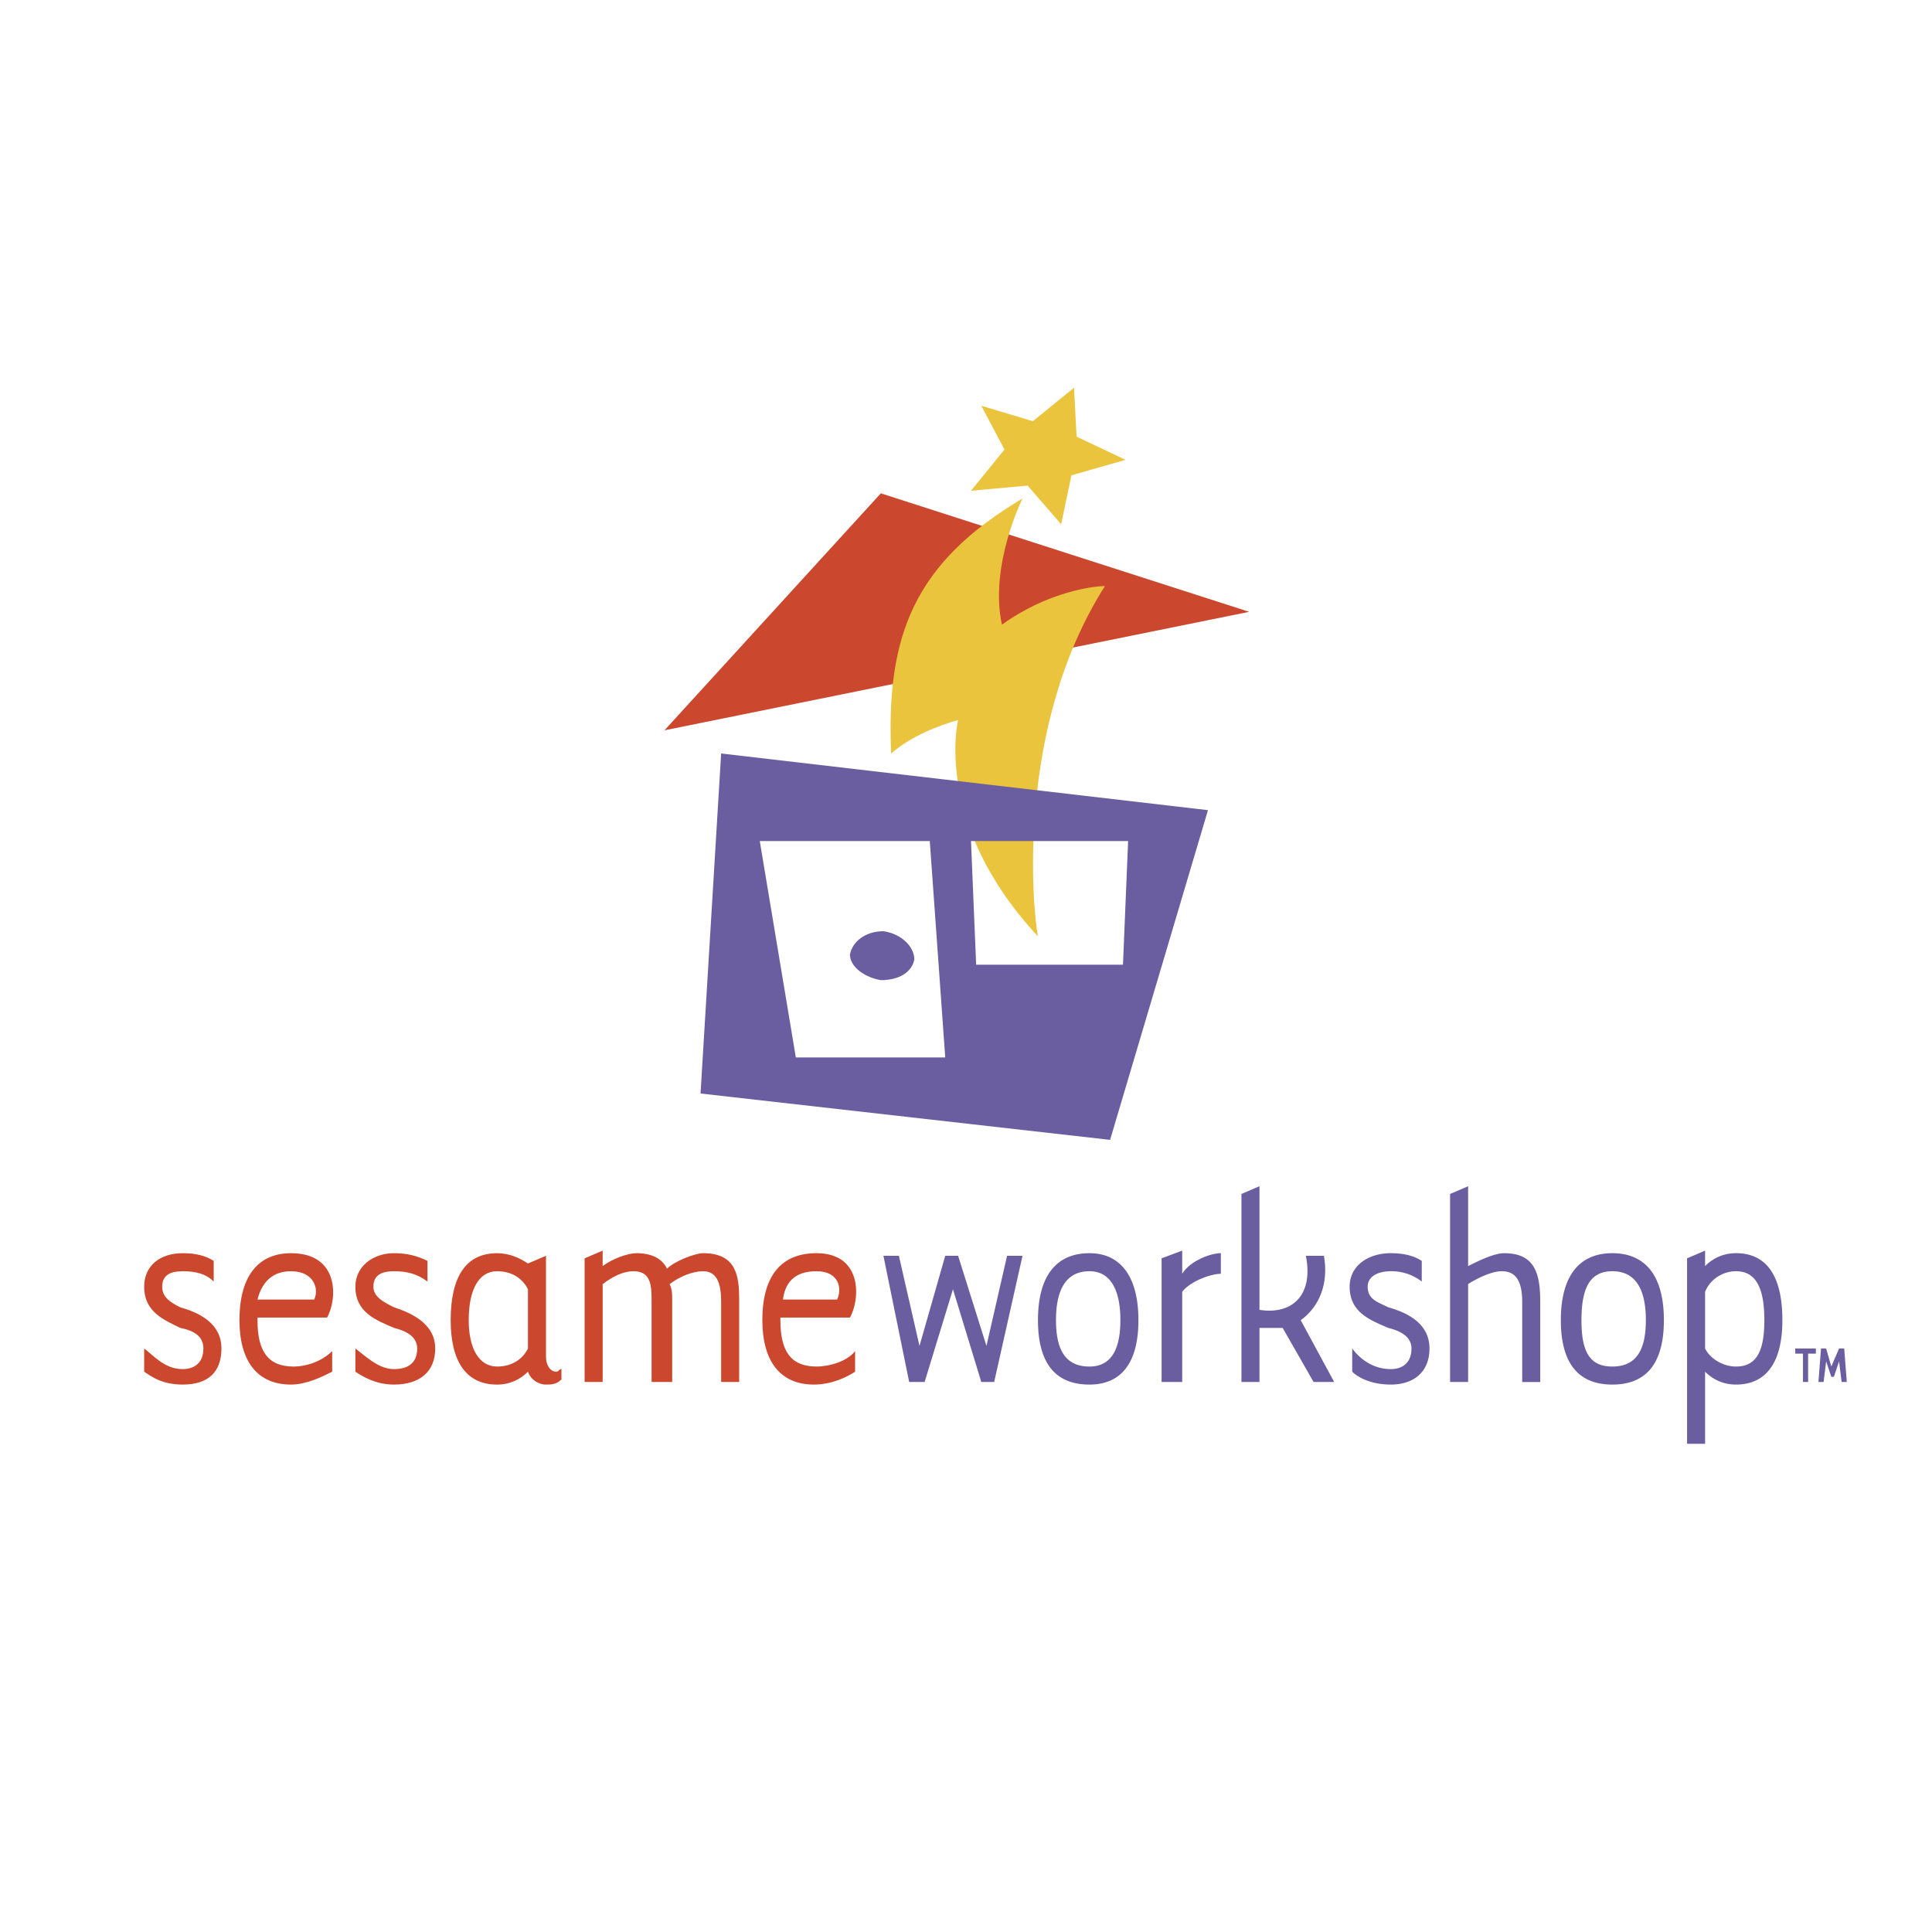 <svg xmlns="http://www.w3.org/2000/svg" width="2500" height="2500" viewBox="0 0 192.756 192.756"><g fill-rule="evenodd" clip-rule="evenodd"><path fill="#fff" d="M0 0h192.756v192.756H0V0z"/><path d="M14.383 134.541c1.027.77 2.056 2.055 3.854 2.055 1.028 0 2.056-.514 2.056-2.055 0-1.285-1.028-1.799-2.312-2.057-1.542-.771-3.598-1.543-3.598-4.111 0-2.057 1.542-3.342 3.854-3.342 1.285 0 2.313.258 3.084.771v2.057c-.771-.771-1.799-1.029-3.084-1.029-1.028 0-2.056.258-2.056 1.543 0 1.027.771 1.541 1.799 2.055 1.799.514 4.112 1.543 4.112 4.113 0 2.312-1.285 3.598-3.855 3.598-2.056 0-3.084-.771-3.854-1.285v-2.313zM25.69 129.658c.514-2.057 1.799-2.828 3.341-2.828 2.313 0 2.827 1.799 2.313 2.828H25.69zm0 1.799h6.939c1.028-1.799 1.285-6.426-3.598-6.426-3.083 0-5.14 2.057-5.14 6.682 0 4.113 1.799 6.426 5.14 6.426 1.542 0 3.084-.771 4.112-1.285v-2.057c-1.027 1.029-2.57 1.543-3.855 1.543-2.569 0-3.598-1.543-3.598-4.627v-.256zM35.456 134.541c1.028.77 2.313 2.055 3.854 2.055 1.285 0 2.313-.514 2.313-2.055 0-1.285-1.285-1.799-2.313-2.057-1.798-.771-3.854-1.543-3.854-4.111 0-2.057 1.799-3.342 3.854-3.342 1.285 0 2.313.258 3.341.771v2.057c-1.028-.771-2.056-1.029-3.341-1.029-1.028 0-2.056.258-2.056 1.543 0 1.027 1.028 1.541 2.056 2.055 1.542.514 4.112 1.543 4.112 4.113 0 2.312-1.541 3.598-4.112 3.598-1.798 0-3.083-.771-3.854-1.285v-2.313zM46.764 131.713c0-3.084 1.027-4.883 2.827-4.883 1.542 0 2.57.771 3.084 1.799v5.912c-.514 1.027-1.542 1.799-3.084 1.799-1.8 0-2.827-1.799-2.827-4.627zm5.91 5.141c.257.771 1.028 1.285 1.799 1.285.514 0 1.028 0 1.542-.514v-1.029c-.257 0-.257.258-.514.258-.515 0-1.028-.514-1.028-1.543V125.29l-1.799.77c-.771-.514-1.799-1.027-3.084-1.027-3.083 0-4.626 2.312-4.626 6.682 0 4.113 1.542 6.426 4.626 6.426 1.285-.002 2.314-.516 3.084-1.287zM60.127 137.881h-1.798v-12.336l1.798-.77v1.541c1.028-.771 2.57-1.285 3.341-1.285 1.542 0 2.57.514 3.083 1.543.771-.771 2.827-1.543 3.599-1.543 3.34 0 3.598 2.312 3.598 4.627v8.223h-1.799v-7.967c0-1.541-.257-3.084-1.799-3.084-1.028 0-2.313.514-3.342 1.285.257.514.257 1.027.257 1.543v8.223H65.01v-7.967c0-1.541 0-3.084-1.799-3.084-1.027 0-2.056.514-3.083 1.285v9.766h-.001zM78.116 129.658c.257-2.057 1.542-2.828 3.341-2.828 2.313 0 2.57 1.799 2.056 2.828h-5.397zm-.257 1.799h6.939c1.028-1.799 1.285-6.426-3.341-6.426-3.341 0-5.397 2.057-5.397 6.682 0 4.113 1.799 6.426 5.14 6.426 1.799 0 3.341-.771 4.112-1.285v-2.057c-.771 1.029-2.57 1.543-3.854 1.543-2.57 0-3.598-1.543-3.598-4.627v-.256h-.001z" fill="#cb482e"/><path fill="#6b5ea0" d="M100.475 125.289h1.541l-2.827 12.592h-1.285l-2.827-9.252-2.827 9.252h-1.542l-2.569-12.592h1.542l2.056 8.994 2.57-8.994h1.284l2.827 8.994 2.057-8.994zM108.697 126.83c2.057 0 3.084 1.799 3.084 4.883s-1.027 4.627-3.084 4.627c-2.312 0-3.34-1.543-3.34-4.627s1.028-4.883 3.34-4.883zm4.883 4.883c0-4.369-1.799-6.682-4.883-6.682-3.34 0-5.139 2.312-5.139 6.682s1.799 6.426 5.139 6.426c3.084 0 4.883-2.057 4.883-6.426zM117.949 124.775v2.312c.771-1.285 2.826-2.057 3.855-2.057v2.057c-1.029 0-3.084.771-3.855 1.799v8.994h-2.057v-12.336l2.057-.769zM125.658 137.881h-1.799v-18.76l1.799-.771v12.336c3.342.514 5.398-1.543 4.627-5.396h1.799c.514 2.826-.514 5.139-2.312 6.424l3.34 6.168h-2.055l-3.086-5.396h-2.312v5.395h-.001zM134.91 134.541c.771 1.027 2.057 2.055 3.855 2.055 1.027 0 2.057-.514 2.057-2.055 0-1.285-1.287-1.799-2.314-2.057-1.799-.771-3.854-1.543-3.854-4.111 0-2.057 1.799-3.342 4.111-3.342 1.285 0 2.312.258 3.084.771v2.057a4.94 4.94 0 0 0-3.084-1.029c-1.285 0-2.312.514-2.312 1.543 0 1.285 1.027 1.541 2.055 2.055 1.799.514 4.111 1.543 4.111 4.113 0 2.312-1.541 3.598-3.854 3.598-2.057 0-3.342-.771-3.855-1.285v-2.313zM151.871 129.914c0-2.312-.77-3.084-2.055-3.084-1.029 0-2.57.771-3.342 1.285v9.766h-1.799v-18.76l1.799-.771v7.967c1.027-.514 2.57-1.285 3.598-1.285 3.084 0 3.598 2.057 3.598 4.883v7.967h-1.799v-7.968zM160.865 126.83c2.314 0 3.342 1.799 3.342 4.883s-1.027 4.627-3.342 4.627c-2.311 0-3.082-1.543-3.082-4.627s.772-4.883 3.082-4.883zm5.141 4.883c0-4.369-1.799-6.682-5.141-6.682-3.34 0-5.139 2.312-5.139 6.682s1.799 6.426 5.139 6.426c3.342 0 5.141-2.057 5.141-6.426zM176.029 131.713c0 3.084-.771 4.627-2.828 4.627-1.285 0-2.57-.771-3.084-1.799v-5.654c.514-1.285 1.799-2.057 3.084-2.057 2.057 0 2.828 1.799 2.828 4.883zm-5.912 5.141c.771.771 1.799 1.285 3.084 1.285 3.084 0 4.627-2.312 4.627-6.426 0-4.369-1.543-6.682-4.627-6.682-1.285 0-2.312.514-3.084 1.285v-1.541l-1.799.77v18.504h1.799v-7.195z"/><path fill="#cb482e" d="M66.295 72.863l58.336-11.821-36.75-11.822-21.586 23.643z"/><path fill="#ebc43d" d="M105.871 52.304l-3.342-3.855-5.653.514 3.341-4.112-2.313-4.369 5.141 1.543 4.111-3.341.256 4.882 4.883 2.313-5.397 1.542-1.027 4.883z"/><path d="M102.016 49.734c-10.793 6.424-13.62 13.62-13.106 25.442 2.056-1.799 4.883-2.827 6.682-3.341 0 0-2.57 10.279 7.967 21.587-.514-2.57-2.312-20.816 6.682-34.951-1.029 0-5.654.514-10.279 3.855-1.286-5.91 2.054-12.592 2.054-12.592z" fill="#ebc43d"/><path d="M71.949 75.176L69.893 109.1l40.861 4.625 9.766-32.895-48.571-5.654zm7.452 30.324l-3.598-21.586h16.961l1.542 21.586H79.401zm17.99-9.251l-.514-12.335h15.676l-.514 12.335H97.391z" fill="#6b5ea0"/><path d="M84.798 95.221c.257-1.285 1.542-2.313 3.341-2.313 1.799.257 3.083 1.542 3.083 2.827-.257 1.285-1.542 2.056-3.341 2.056-1.541-.258-3.083-1.285-3.083-2.57zM181.426 137.881l.256-3.34h.514l.516 1.799.77-1.799h.514l.258 3.34h-.514l-.258-2.055-.514 1.541h-.256l-.516-1.541-.256 2.055h-.514zm-1.543 0v-2.826h-.77v-.514h2.055v.514h-.771v2.826h-.514z" fill="#6b5ea0"/></g></svg>